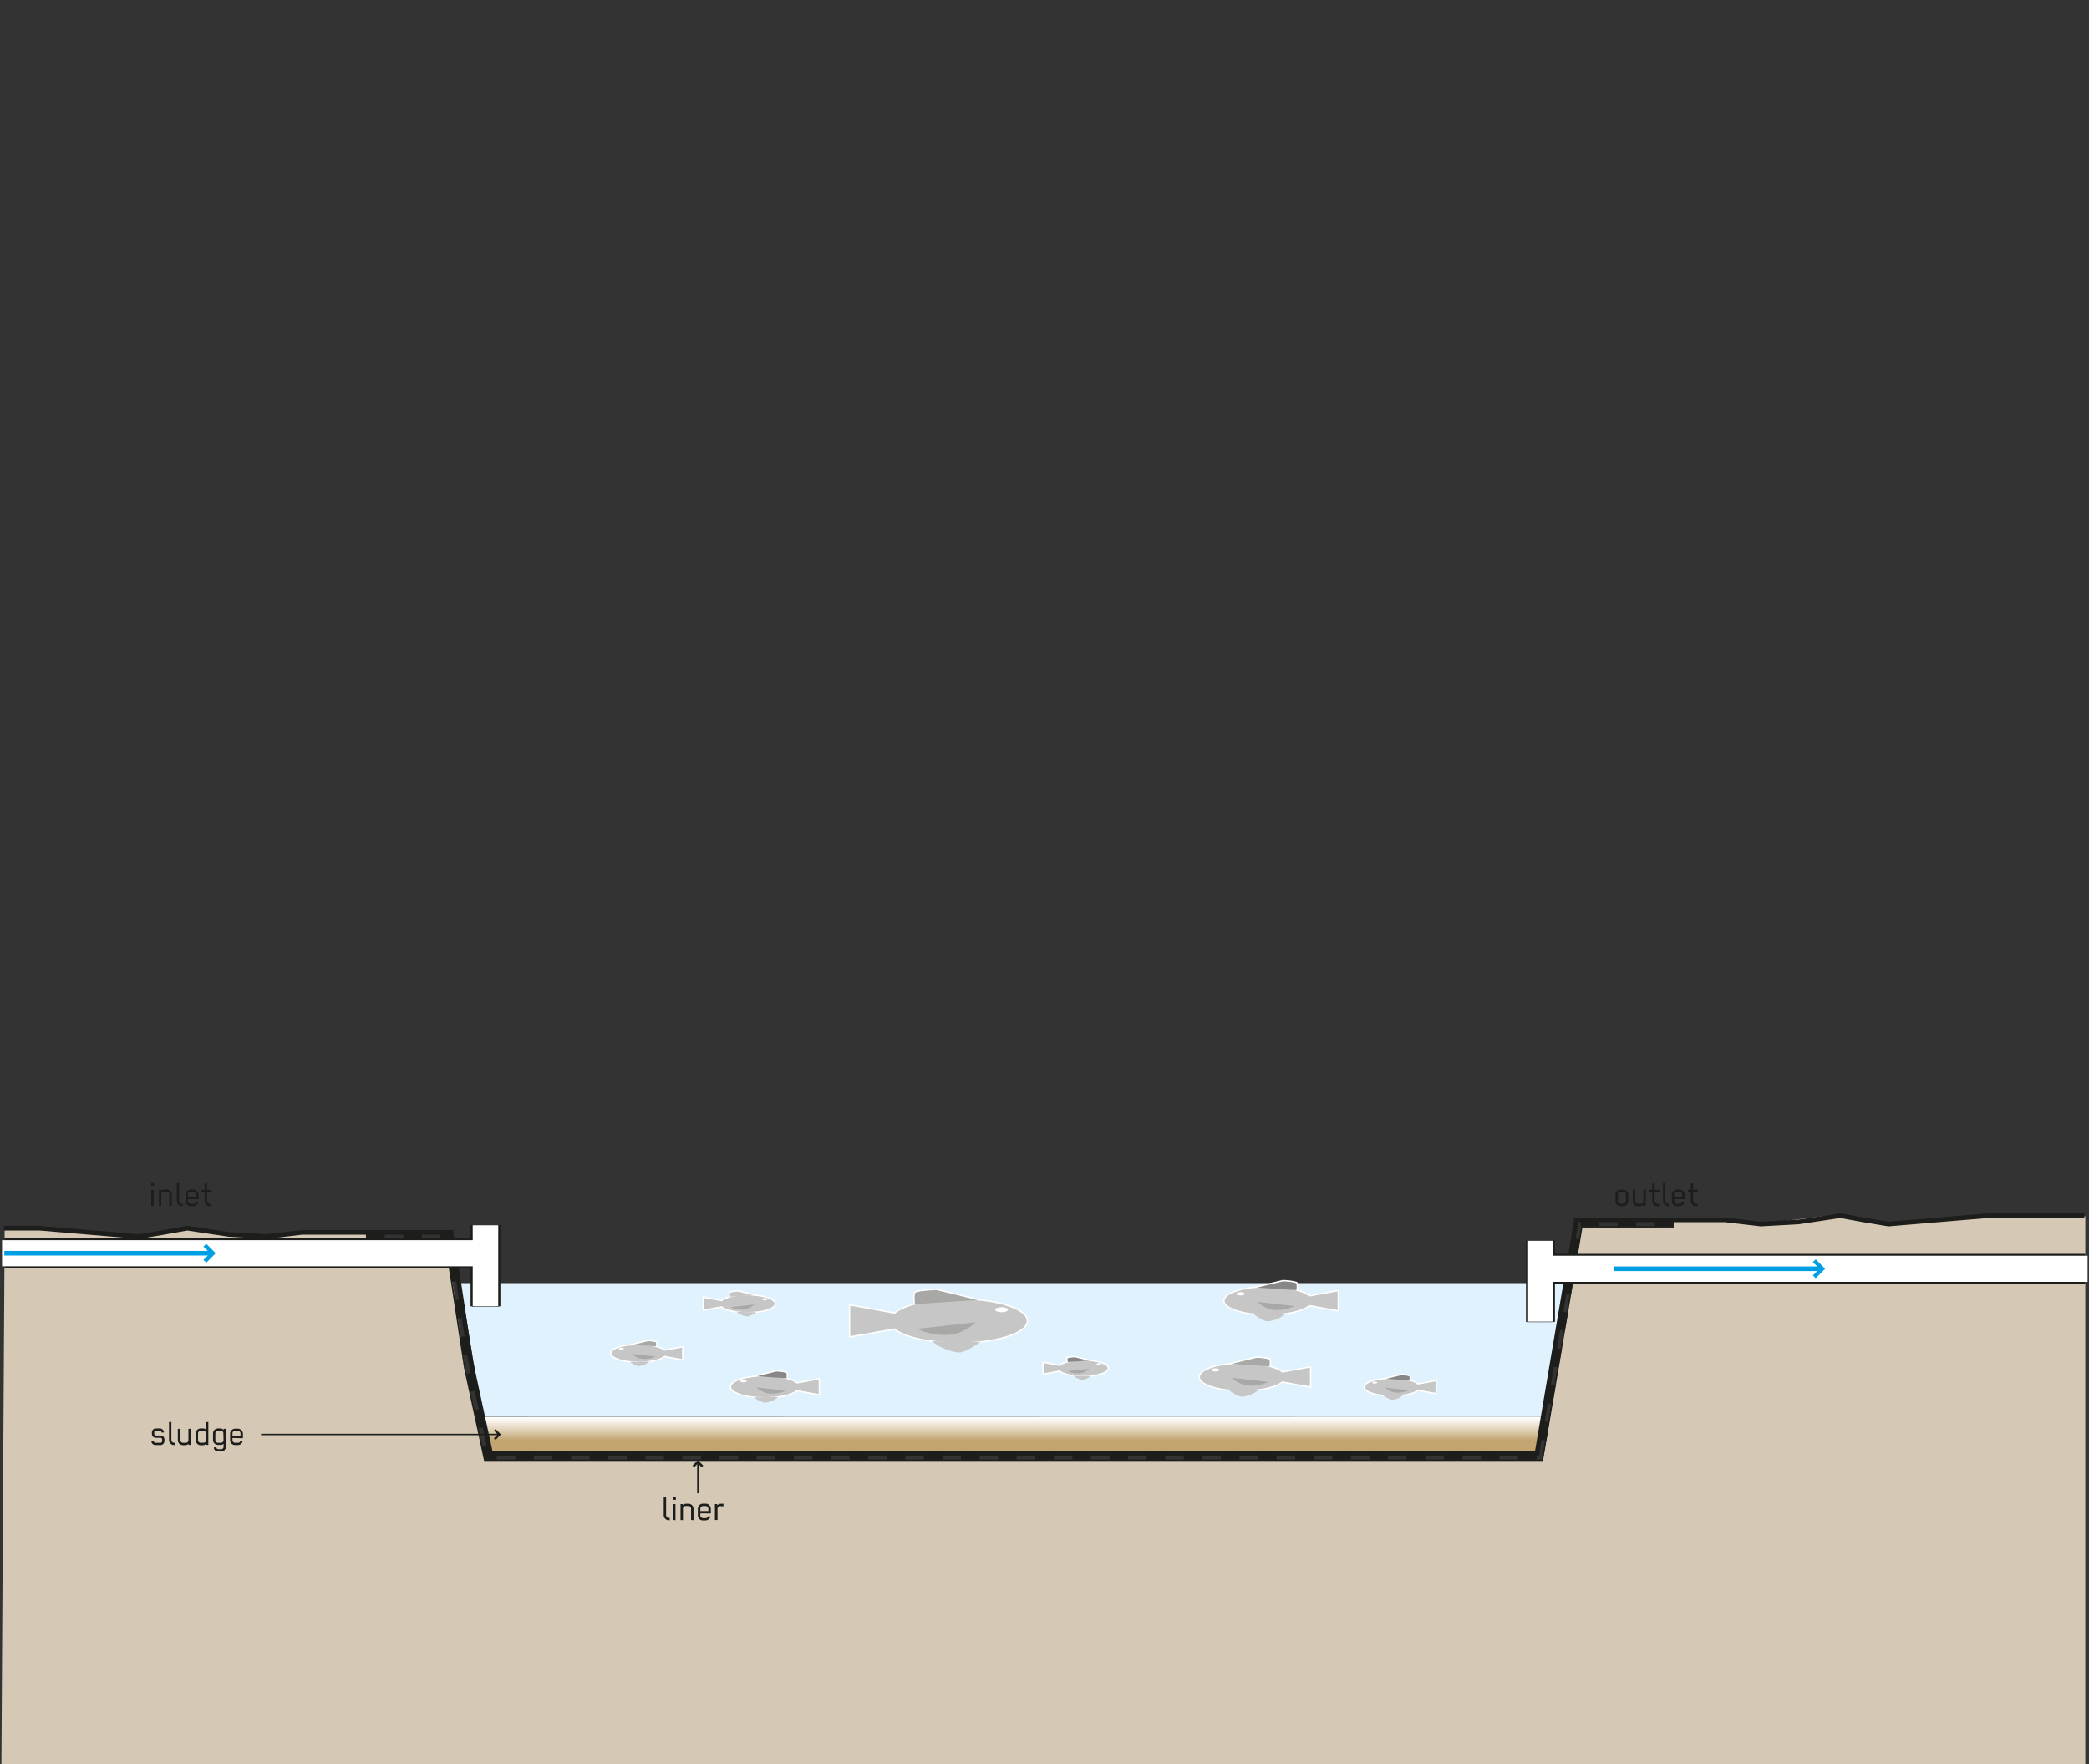 <svg viewBox="0 0 450 380" xmlns="http://www.w3.org/2000/svg" xmlns:xlink="http://www.w3.org/1999/xlink"><rect x="0" y="0" width="450" height="380" fill="#333333" stroke="none"/><linearGradient id="a" gradientUnits="userSpaceOnUse" x1="218.49" x2="218.49" y1="305.25" y2="312.57"><stop offset="0" stop-color="#fff"/><stop offset=".13" stop-color="#f6f1ea"/><stop offset=".4" stop-color="#deceb2"/><stop offset=".68" stop-color="#c3a572"/></linearGradient><path d="m332.52 305.25-228.54-.05-4.8-28.81h238.32z" fill="#dff2fd"/><path d="m331.33 312.57h-225.8l-1.07-7.32h228.06z" fill="url(#a)"/><path d="m107.39 263.87v17.53" fill="#fff" stroke="#1d1d1b" stroke-width=".8"/><path d="m101.77 263.87v3.43" fill="#fff" stroke="#1d1d1b" stroke-width=".8"/><path d="m449.21 262-20.92-.18-21.62 1.64-11.29-1.83-16.05 2-8.07-1.2h-10.72v1.8l-19.81.11-8.39 50.23h-228l-4.18-20.24-4.07-27.43-17.23-.06-.07-1.44h-7l-14.16.9-8.11-.45-9-1.35-5 .9-5.4.9-21.46-1.8h-7.66l-.7 115.5h448.91z" fill="#d5c9b6"/><path d="m34.56 311.28h-1.1a.84.84 0 0 1 -.84-.86h.5a.37.37 0 0 0 .39.37h1.06a.36.36 0 0 0 .36-.38v-.33a.35.35 0 0 0 -.36-.36h-1a.83.83 0 0 1 -.85-.87v-.28a.87.87 0 0 1 .89-.87h.83a.9.9 0 0 1 .88.88h-.52a.38.38 0 0 0 -.4-.38h-.81a.35.35 0 0 0 -.36.36v.3a.35.35 0 0 0 .36.37h1a.81.81 0 0 1 .83.86v.32a.85.85 0 0 1 -.86.87z" fill="#1d1d1b"/><path d="m37.52 311.28a1.09 1.09 0 0 1 -1.11-1.08v-3.89h.51v3.88a.61.61 0 0 0 .6.6h.18v.49z" fill="#1d1d1b"/><path d="m38.86 307.77v2.45a.56.56 0 0 0 .57.57h.57a.54.54 0 0 0 .59-.53v-2.49h.52v3.47h-.52v-.24a.81.81 0 0 1 -.68.3h-.52a1.07 1.07 0 0 1 -1.08-1.08v-2.43z" fill="#1d1d1b"/><path d="m42.15 308.8a1.1 1.1 0 0 1 1.1-1.1h.5a.87.87 0 0 1 .62.27v-1.66h.51v4.93h-.51v-.24a.87.87 0 0 1 -.67.32h-.44a1.1 1.1 0 0 1 -1.11-1.09zm.51 1.44a.57.57 0 0 0 .6.55h.53c.25 0 .58-.17.58-.47v-1.56a.55.55 0 0 0 -.58-.56h-.53a.57.57 0 0 0 -.6.56z" fill="#1d1d1b"/><path d="m47.52 312.65h-.45c-.59 0-1-.3-1-.87h.52a.46.46 0 0 0 .49.39h.54a.52.52 0 0 0 .54-.48v-.69a.81.81 0 0 1 -.56.24h-.6a1.06 1.06 0 0 1 -1.11-1v-1.48a1.08 1.08 0 0 1 1.11-1.06h.47a.84.84 0 0 1 .69.36v-.29h.51v3.88a1 1 0 0 1 -1.15 1zm.6-3.89a.56.56 0 0 0 -.59-.56h-.53a.57.57 0 0 0 -.61.55v1.49a.57.57 0 0 0 .61.55h.56a.56.56 0 0 0 .59-.55z" fill="#1d1d1b"/><path d="m50.08 309.76v.48a.59.59 0 0 0 .63.55h.55a.45.45 0 0 0 .49-.37h.53a1.06 1.06 0 0 1 -1 .86h-.61a1.06 1.06 0 0 1 -1.1-1v-1.44a1.1 1.1 0 0 1 1.11-1.09h.54a1.11 1.11 0 0 1 1.11 1.11v.95zm1.73-1a.59.59 0 0 0 -.6-.57h-.53a.58.58 0 0 0 -.6.57v.51h1.73z" fill="#1d1d1b"/><path d="m449 261.85h-20.71l-21.48 1.81-5.4-.9-5-.91-9 1.36-8.11.45-7.66-.9h-32.05l-5.14 30.38-3.36 19.91h-225.41l-4.31-19.91-4.19-27.69h-32.09l-7.66.91-8.11-.46-9-1.35-5 .9-5.41.91-21.43-1.81h-7.66" fill="none" stroke="#1d1d1b"/><path d="m360.54 264.26h-19.79l-5.13 30.38-3.37 19.91h-227.84l-4.31-19.91-4.19-27.64h-17" fill="none" stroke="#1d1d1b" stroke-width=".3"/><path d="m360.48 263.23h-20.38l-5.1 30.38-3.37 19.91h-226.44l-4.31-19.91-4.19-27.68h-19.37" fill="none" stroke="#1d1d1b" stroke-dasharray="4" stroke-width="1.8"/><path d="m107.61 309h-51.37" fill="none" stroke="#1d1d1b" stroke-width=".3"/><path d="m106.75 310.17-.35-.35.82-.82-.82-.81.35-.35 1.16 1.16z" fill="#1d1d1b"/><path d="m150.33 314.86v6.81" fill="none" stroke="#1d1d1b" stroke-width=".3"/><path d="m151.5 315.71-.35.35-.81-.81-.82.81-.34-.35 1.16-1.16z" fill="#1d1d1b"/><path d="m101.77 272.64v8.76" fill="#fff" stroke="#1d1d1b" stroke-width=".8"/><g fill="#1d1d1b"><path d="m32.58 255.42v-.59h.59v.59zm0 4.33v-3.47h.51v3.47z"/><path d="m36.5 259.75v-2.46a.57.57 0 0 0 -.58-.58h-.59a.55.55 0 0 0 -.59.55v2.49h-.51v-3.47h.51v.26a.83.83 0 0 1 .68-.32h.51a1.06 1.06 0 0 1 1.07 1.08v2.45z"/><path d="m39.2 259.8a1.09 1.09 0 0 1 -1.11-1.09v-3.88h.51v3.87a.6.6 0 0 0 .6.6h.18v.5z"/><path d="m40.48 258.28v.48a.59.59 0 0 0 .63.54h.56a.44.44 0 0 0 .48-.36h.54a1.08 1.08 0 0 1 -1 .86h-.6a1.06 1.06 0 0 1 -1.1-1.06v-1.44a1.09 1.09 0 0 1 1.1-1.08h.55a1.11 1.11 0 0 1 1.11 1.1v1zm1.74-1a.59.59 0 0 0 -.6-.58h-.54a.58.58 0 0 0 -.6.58v.5h1.74z"/><path d="m44.59 256.78v1.9a.6.6 0 0 0 .57.62h.39v.5h-.39a1.09 1.09 0 0 1 -1.08-1.11v-1.91h-.63v-.5h.63v-1.37h.51v1.37h1v.5z"/><path d="m349.64 259.8h-.55a1.09 1.09 0 0 1 -1.09-1.09v-1.44a1.07 1.07 0 0 1 1.11-1h.53a1.09 1.09 0 0 1 1.11 1.08v1.39a1.11 1.11 0 0 1 -1.11 1.06zm.59-2.54a.57.57 0 0 0 -.6-.55h-.52a.57.57 0 0 0 -.6.55v1.44a.6.6 0 0 0 .6.6h.52a.6.6 0 0 0 .6-.6z"/><path d="m352.23 256.28v2.46a.55.55 0 0 0 .57.56h.61a.53.53 0 0 0 .59-.52v-2.5h.51v3.47h-.51v-.25a.84.84 0 0 1 -.68.3h-.52a1.07 1.07 0 0 1 -1.08-1.09v-2.43z"/><path d="m356.42 256.78v1.9a.59.59 0 0 0 .57.62h.38v.5h-.37a1.09 1.09 0 0 1 -1.08-1.1v-1.92h-.63v-.5h.63v-1.37h.51v1.37h1v.5z"/><path d="m359.34 259.8a1.09 1.09 0 0 1 -1.11-1.09v-3.88h.51v3.87a.6.6 0 0 0 .6.6h.17v.5z"/><path d="m360.62 258.28v.48a.58.58 0 0 0 .63.54h.55a.44.44 0 0 0 .49-.36h.54a1.07 1.07 0 0 1 -1 .86h-.61a1.06 1.06 0 0 1 -1.09-1.06v-1.44a1.09 1.09 0 0 1 1.1-1.08h.54a1.11 1.11 0 0 1 1.12 1.1v1zm1.73-1a.59.59 0 0 0 -.6-.58h-.53a.58.58 0 0 0 -.6.58v.5h1.73z"/><path d="m364.73 256.78v1.9a.59.59 0 0 0 .57.62h.38v.5h-.38a1.09 1.09 0 0 1 -1.08-1.1v-1.92h-.63v-.5h.63v-1.37h.51v1.37h1v.5z"/></g><path d="m288.29 278-6.23 1.13c-1.38-1.14-4.83-2-8.88-2-5.27 0-9.54 1.37-9.54 3.06s4.27 3.06 9.54 3.06c4.05 0 7.5-.81 8.88-2l6.23 1.13z" fill="#c6c6c6" stroke="#fff" stroke-width=".3"/><path d="m270.31 277.32 6-1.45a11.93 11.93 0 0 1 3 .39c.29.3.1 1.66.1 1.66" fill="#878787" stroke="#fff" stroke-width=".3"/><path d="m268.13 278.69c0-.19-.4-.35-.89-.35s-.88.16-.88.35.39.36.88.36.89-.16.89-.36z" fill="#fff"/><path d="m270.89 280.44a5.9 5.9 0 0 0 4 1.75 9.39 9.39 0 0 0 4-.84z" fill="#a8a8a7"/><path d="m270.15 283.15s2 1.47 2.94 1.47a6.73 6.73 0 0 0 3.78-1.56" fill="#c6c6c6"/><path d="m176.51 297-4.84.88c-1.07-.89-3.76-1.52-6.91-1.52-4.09 0-7.41 1.06-7.41 2.38s3.32 2.38 7.41 2.38c3.15 0 5.84-.64 6.91-1.53l4.84.88z" fill="#c6c6c6" stroke="#fff" stroke-width=".3"/><path d="m162.53 296.44 4.65-1.14a9.08 9.08 0 0 1 2.3.31c.23.23.08 1.29.08 1.29" fill="#878787" stroke="#fff" stroke-width=".3"/><path d="m160.84 297.5c0-.15-.31-.27-.69-.27s-.69.12-.69.27.31.27.69.27.69-.12.69-.27z" fill="#fff"/><path d="m163 298.86a4.6 4.6 0 0 0 3.14 1.36 7.3 7.3 0 0 0 3.13-.65z" fill="#a8a8a7"/><path d="m162.41 301a6.7 6.7 0 0 0 2.29 1.15 5.25 5.25 0 0 0 2.93-1.21" fill="#c6c6c6"/><path d="m183 281.07 9.69 1.76c2.14-1.78 7.51-3.05 13.82-3.05 8.18 0 14.81 2.13 14.81 4.76s-6.63 4.75-14.81 4.75c-6.31 0-11.68-1.26-13.82-3l-9.69 1.71z" fill="#c6c6c6" stroke="#fff" stroke-width=".3"/><path d="m211 280-9.29-2.27s-4.14.16-4.6.62-.16 2.57-.16 2.57" fill="#a8a8a7" stroke="#fff" stroke-width=".3"/><path d="m214.37 282.13c0-.3.61-.55 1.38-.55s1.38.25 1.38.55-.62.54-1.38.54-1.38-.24-1.38-.54z" fill="#fff"/><path d="m210.08 284.84a9.19 9.19 0 0 1 -6.26 2.72 14.6 14.6 0 0 1 -6.26-1.3z" fill="#a8a8a7"/><path d="m211.23 289.05s-3.16 2.29-4.58 2.29a10.49 10.49 0 0 1 -5.86-2.42" fill="#c6c6c6"/><path d="m224.68 293.45 3.57.65c.78-.66 2.76-1.12 5.07-1.12 3 0 5.45.78 5.45 1.75s-2.44 1.74-5.45 1.74c-2.31 0-4.29-.46-5.07-1.12l-3.57.65z" fill="#c6c6c6" stroke="#fff" stroke-width=".3"/><path d="m235 293.06-3.42-.83a6.58 6.58 0 0 0 -1.69.22c-.17.17 0 .95 0 .95" fill="#878787" stroke="#fff" stroke-width=".3"/><path d="m236.2 293.84c0-.11.23-.2.51-.2s.51.09.51.2-.23.2-.51.2-.51-.04-.51-.2z" fill="#fff"/><path d="m234.63 294.84a3.37 3.37 0 0 1 -2.3 1 5.41 5.41 0 0 1 -2.31-.48z" fill="#a8a8a7"/><path d="m235.05 296.38a4.91 4.91 0 0 1 -1.68.85 3.86 3.86 0 0 1 -2.16-.89" fill="#c6c6c6"/><path d="m147.08 290.11-3.92.71c-.87-.72-3-1.23-5.59-1.23-3.31 0-6 .86-6 1.92s2.68 1.93 6 1.93c2.55 0 4.72-.51 5.59-1.23l3.92.71z" fill="#c6c6c6" stroke="#fff" stroke-width=".3"/><path d="m135.77 289.68 3.76-.92a7.18 7.18 0 0 1 1.86.25c.19.18.06 1 .06 1" fill="#a8a8a7" stroke="#fff" stroke-width=".3"/><path d="m134.4 290.54c0-.12-.25-.22-.56-.22s-.56.1-.56.22.25.22.56.22.56-.1.56-.22z" fill="#fff"/><path d="m136.14 291.64a3.71 3.71 0 0 0 2.53 1.1 5.85 5.85 0 0 0 2.53-.53z" fill="#a8a8a7"/><path d="m135.67 293.34a5.44 5.44 0 0 0 1.85.93 4.22 4.22 0 0 0 2.37-1" fill="#c6c6c6"/><path d="m309.37 297.39-3.92.71c-.86-.72-3-1.23-5.58-1.23-3.32 0-6 .86-6 1.92s2.68 1.93 6 1.93c2.55 0 4.72-.51 5.58-1.23l3.92.71z" fill="#c6c6c6" stroke="#fff" stroke-width=".3"/><path d="m298.06 297 3.76-.92a7.13 7.13 0 0 1 1.86.25c.19.18.07 1 .07 1" fill="#878787" stroke="#fff" stroke-width=".3"/><path d="m296.69 297.82c0-.12-.25-.22-.56-.22s-.55.1-.55.22.25.22.55.22.56-.1.56-.22z" fill="#fff"/><path d="m298.43 298.92a3.71 3.71 0 0 0 2.57 1.08 5.85 5.85 0 0 0 2.53-.53z" fill="#a8a8a7"/><path d="m298 300.62a5.44 5.44 0 0 0 1.85.93 4.24 4.24 0 0 0 2.38-1" fill="#c6c6c6"/><path d="m151.5 279.43 3.92.71c.87-.72 3-1.23 5.59-1.23 3.31 0 6 .86 6 1.92s-2.68 1.93-6 1.93c-2.55 0-4.72-.52-5.59-1.24l-3.92.71z" fill="#c6c6c6" stroke="#fff" stroke-width=".3"/><path d="m162.81 279-3.76-.92a7.18 7.18 0 0 0 -1.86.25c-.19.18-.06 1-.06 1" fill="#c6c6c6" stroke="#fff" stroke-width=".3"/><path d="m164.18 279.86c0-.12.25-.22.56-.22s.56.1.56.22-.25.22-.56.22-.56-.08-.56-.22z" fill="#fff"/><path d="m162.44 281a3.71 3.71 0 0 1 -2.53 1.1 5.94 5.94 0 0 1 -2.53-.52z" fill="#a8a8a7"/><path d="m162.91 282.66a5.46 5.46 0 0 1 -1.85.92 4.25 4.25 0 0 1 -2.38-1" fill="#c6c6c6"/><path d="m282.32 294.43-6.07 1.1c-1.34-1.12-4.7-1.91-8.65-1.91-5.12 0-9.28 1.33-9.28 3s4.16 3 9.28 3c3.95 0 7.31-.79 8.65-1.91l6.07 1.1z" fill="#c6c6c6" stroke="#fff" stroke-width=".3"/><path d="m264.81 293.76 5.82-1.42a11.24 11.24 0 0 1 2.88.38c.29.29.1 1.61.1 1.61" fill="#a8a8a7" stroke="#fff" stroke-width=".3"/><path d="m262.69 295.09c0-.19-.39-.34-.86-.34s-.87.15-.87.34.39.34.87.34.86-.15.86-.34z" fill="#fff"/><path d="m265.38 296.79a5.75 5.75 0 0 0 3.92 1.7 9.16 9.16 0 0 0 3.92-.81z" fill="#a8a8a7"/><path d="m264.65 299.42s2 1.44 2.87 1.44a6.61 6.61 0 0 0 3.68-1.51" fill="#c6c6c6"/><path d="m101.77 263.87h5.62v17.53h-5.62z" fill="#fff" stroke="#1d1d1b" stroke-width=".1"/><path d="m.93 267.14h100.8" fill="none" stroke="#1d1d1b" stroke-width=".8"/><path d="m.93 272.77h100.8" fill="none" stroke="#1d1d1b" stroke-width=".8"/><path d="m101.57 272.77h-101.13v-5.63h101.13" fill="none"/><path d="m102.1 272.77h-101.66v-5.63h101.66" fill="#fff"/><path d="m.93 269.95h44.53" fill="none" stroke="#009fe3"/><path d="m44.44 271.99-.61-.61 1.43-1.43-1.43-1.42.61-.61 2.03 2.03z" fill="#009fe3"/><path d="m329.12 267.22v17.53" fill="#fff" stroke="#1d1d1b" stroke-width=".8"/><path d="m334.55 267.22v3.43" fill="#fff" stroke="#1d1d1b" stroke-width=".8"/><path d="m334.55 275.99v8.76" fill="#fff" stroke="#1d1d1b" stroke-width=".8"/><path d="m329.12 267.22h5.43v17.53h-5.43z" fill="#fff" stroke="#1d1d1b" stroke-width=".1"/><path d="m449.21 270.49h-114.62" fill="none" stroke="#1d1d1b" stroke-width=".8"/><path d="m449.21 276.12h-114.62" fill="none" stroke="#1d1d1b" stroke-width=".8"/><path d="m334.74 276.12h114.96v-5.63h-114.96" fill="none"/><path d="m334.22 276.12h115.48v-5.63h-115.48" fill="#fff"/><path d="m347.62 273.3h44.53" fill="none" stroke="#009fe3"/><path d="m391.13 275.34-.61-.61 1.43-1.43-1.43-1.42.61-.61 2.03 2.03z" fill="#009fe3"/><path d="m144.09 327.48a1.1 1.1 0 0 1 -1.11-1.09v-3.89h.51v3.88a.6.6 0 0 0 .6.6h.18v.5z" fill="#1d1d1b"/><path d="m145 323.09v-.59h.59v.59zm0 4.34v-3.43h.51v3.47z" fill="#1d1d1b"/><path d="m148.87 327.43v-2.43a.56.56 0 0 0 -.57-.58h-.59a.55.55 0 0 0 -.59.54v2.5h-.52v-3.46h.52v.25a.85.85 0 0 1 .68-.32h.51a1.08 1.08 0 0 1 1.08 1.08v2.46z" fill="#1d1d1b"/><path d="m150.86 326v.48a.59.59 0 0 0 .63.54h.51a.45.45 0 0 0 .49-.37h.54a1.08 1.08 0 0 1 -1 .87h-.61a1.06 1.06 0 0 1 -1.09-1.06v-1.46a1.09 1.09 0 0 1 1.1-1.09h.57a1.12 1.12 0 0 1 1.12 1.11v1zm1.73-1a.59.59 0 0 0 -.6-.58h-.53a.58.58 0 0 0 -.6.58v.5h1.73z" fill="#1d1d1b"/><path d="m155.15 324.44a.6.6 0 0 0 -.59.59v2.4h-.56v-3.43h.52v.3a.91.91 0 0 1 .7-.37h.62v.55z" fill="#1d1d1b"/></svg>